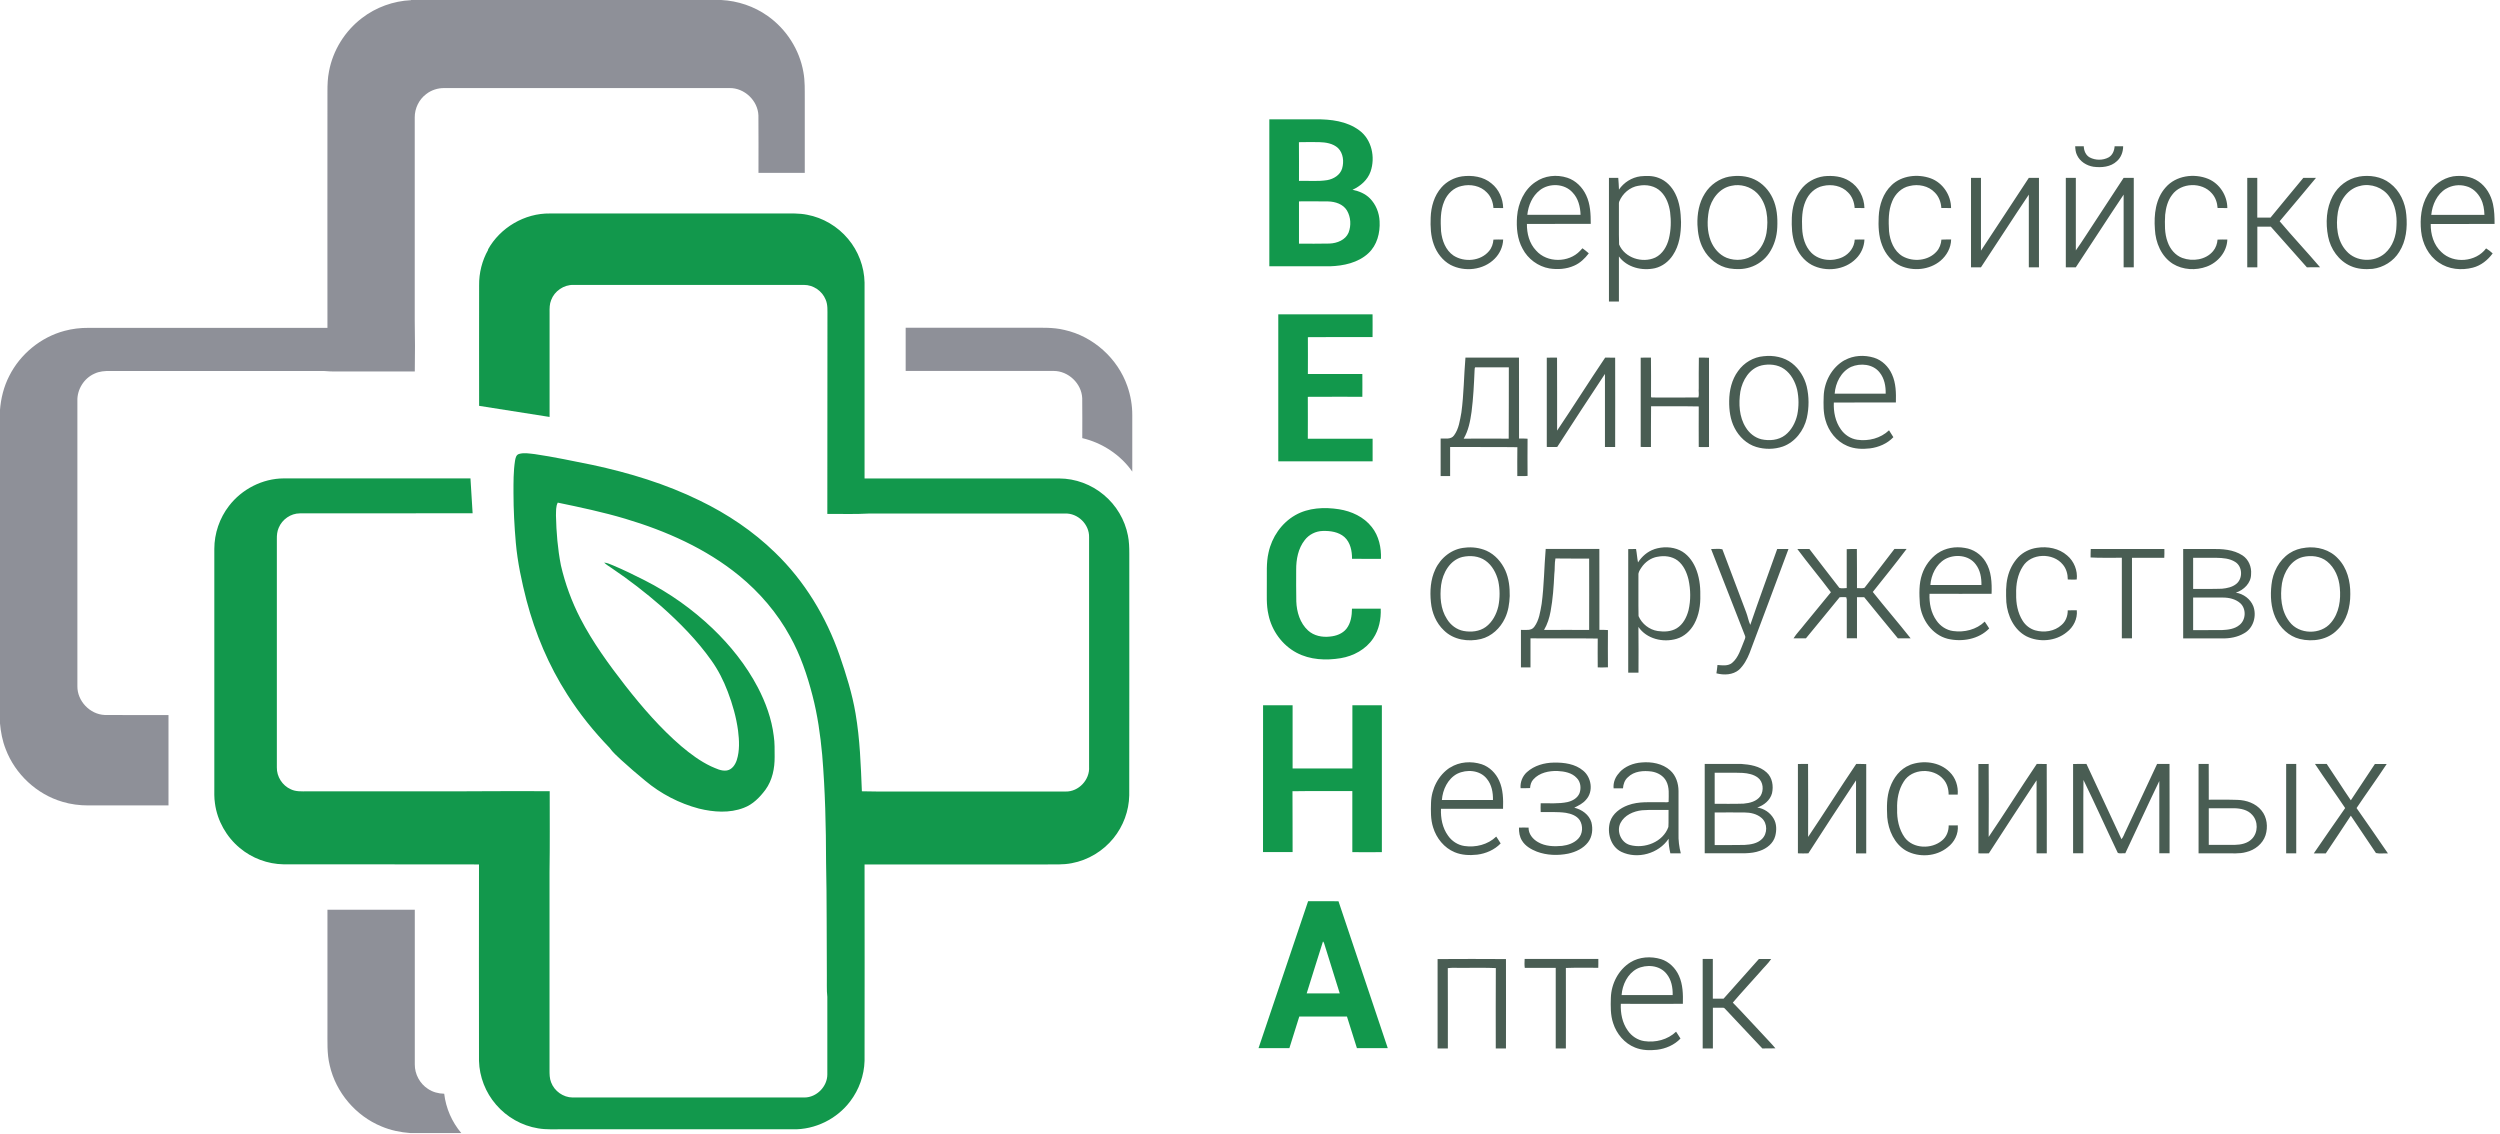 <?xml version="1.0" encoding="UTF-8"?> <svg xmlns="http://www.w3.org/2000/svg" width="419" height="190" viewBox="0 0 419 190" fill="none"> <g clip-path="url(#clip0_353_172)"> <path fill-rule="evenodd" clip-rule="evenodd" d="M68.89 0H120.87C123.65 0.14 126.4 1.06 128.67 2.68C131.79 4.88 134 8.33 134.65 12.09C134.93 13.59 134.87 15.12 134.88 16.63C134.88 20.74 134.88 24.85 134.88 28.97H127.12C127.12 25.76 127.14 22.56 127.11 19.36C127.03 16.87 124.76 14.71 122.26 14.76C106.32 14.76 90.39 14.76 74.45 14.76C73.37 14.75 72.29 15.1 71.44 15.76C70.23 16.66 69.5 18.16 69.51 19.67C69.51 31.02 69.51 42.36 69.51 53.71C69.56 56.56 69.57 59.41 69.52 62.26C65.16 62.25 60.8 62.26 56.44 62.26C55.73 62.28 55.02 62.24 54.32 62.18C42.37 62.18 30.41 62.18 18.46 62.18C17.57 62.16 16.65 62.23 15.84 62.62C14.08 63.39 12.9 65.28 12.97 67.2C12.97 83.13 12.97 99.07 12.97 115.01C12.94 117.49 15.07 119.73 17.55 119.83C21.11 119.87 24.68 119.83 28.24 119.85C28.24 124.9 28.24 129.94 28.24 134.99C23.77 135 19.29 134.99 14.82 134.99C13.35 134.99 11.87 134.81 10.46 134.38C6.16 133.12 2.55 129.76 0.96 125.57C0.4 124.16 0.12 122.66 -0.01 121.16V68.79C0.14 66.79 0.63 64.8 1.55 63.01C3.39 59.34 6.84 56.51 10.82 55.45C12.12 55.1 13.47 54.94 14.82 54.95C28.17 54.95 41.53 54.96 54.88 54.95C54.86 41.74 54.88 28.53 54.88 15.31C54.88 14.19 54.92 13.07 55.14 11.97C55.79 8.44 57.81 5.2 60.66 3.03C63.01 1.22 65.92 0.17 68.88 0.03L68.89 0ZM151.78 54.93H172.37C174.39 54.95 176.43 54.81 178.41 55.3C183.22 56.37 187.32 60.06 188.94 64.71C189.49 66.28 189.78 67.95 189.77 69.61C189.77 72.76 189.77 75.9 189.77 79.04C187.79 76.22 184.74 74.22 181.39 73.43C181.39 71.2 181.41 68.97 181.38 66.74C181.28 64.28 179.06 62.17 176.6 62.17C168.33 62.16 160.06 62.17 151.79 62.17C151.79 59.75 151.79 57.34 151.79 54.92L151.78 54.93ZM54.89 152.47C59.77 152.47 64.64 152.47 69.52 152.47C69.52 161.12 69.52 169.76 69.52 178.41C69.51 180.03 70.36 181.62 71.73 182.5C72.53 183.04 73.49 183.29 74.45 183.31C74.73 185.73 75.74 188.04 77.31 189.9H68.77C67.12 189.78 65.47 189.44 63.94 188.79C59.63 187.03 56.29 183.1 55.26 178.55C54.77 176.57 54.9 174.51 54.88 172.49C54.88 165.81 54.88 159.13 54.88 152.45L54.89 152.47Z" fill="#8E9098"></path> <path fill-rule="evenodd" clip-rule="evenodd" d="M212.76 20C215.33 20 217.91 20 220.48 20C223.01 19.97 225.73 20.29 227.82 21.85C229.91 23.38 230.53 26.37 229.71 28.74C229.22 30.16 228.02 31.19 226.68 31.81C227.75 32.02 228.82 32.46 229.6 33.25C230.6 34.26 231.16 35.67 231.22 37.08C231.33 39.02 230.8 41.1 229.33 42.45C227.61 44.05 225.17 44.56 222.89 44.63C219.51 44.64 216.12 44.63 212.74 44.63C212.74 36.42 212.73 28.21 212.74 20H212.76ZM217.7 23.83C217.73 25.99 217.7 28.16 217.71 30.32C219.29 30.27 220.88 30.44 222.44 30.19C223.52 30 224.61 29.34 224.94 28.24C225.27 27.1 225.14 25.69 224.26 24.82C223.41 24.03 222.19 23.85 221.08 23.82C219.95 23.82 218.82 23.79 217.7 23.83ZM217.71 33.74C217.71 36.11 217.71 38.48 217.71 40.84C219.42 40.83 221.13 40.87 222.83 40.82C224.09 40.77 225.5 40.23 226.02 38.99C226.48 37.8 226.4 36.38 225.75 35.28C225.1 34.2 223.79 33.79 222.6 33.76C220.97 33.72 219.34 33.76 217.71 33.75V33.74ZM81.78 41.83C83.82 38.14 87.94 35.72 92.16 35.78C105.17 35.78 118.18 35.78 131.19 35.78C132.55 35.78 133.92 35.72 135.27 35.99C137.94 36.49 140.4 37.95 142.14 40.04C143.85 42.07 144.85 44.7 144.9 47.36C144.91 58.3 144.9 69.25 144.9 80.19H177.5C180.23 80.19 182.94 81.2 185.02 82.96C187.08 84.68 188.53 87.11 189.04 89.75C189.24 90.74 189.27 91.75 189.27 92.76C189.27 106.28 189.28 119.8 189.26 133.31C189.21 135.9 188.26 138.46 186.63 140.47C184.89 142.63 182.37 144.16 179.63 144.67C178.18 144.96 176.7 144.86 175.23 144.88C165.12 144.88 155.01 144.87 144.9 144.88C144.9 155.85 144.93 166.83 144.9 177.8C144.83 180.23 143.98 182.62 142.51 184.56C140.28 187.54 136.59 189.36 132.87 189.27C120.01 189.27 107.15 189.27 94.28 189.27C92.91 189.25 91.53 189.35 90.18 189.11C87.46 188.67 84.93 187.23 83.14 185.14C81.38 183.11 80.35 180.48 80.28 177.8C80.26 166.83 80.27 155.86 80.28 144.88C69.36 144.85 58.45 144.88 47.53 144.86C44.87 144.82 42.24 143.84 40.2 142.13C37.95 140.27 36.42 137.56 36.03 134.67C35.88 133.72 35.92 132.75 35.92 131.78V91.99C35.92 89.41 36.8 86.83 38.38 84.79C40.53 81.98 43.99 80.2 47.54 80.18C57.97 80.18 68.41 80.18 78.85 80.18C78.97 82.13 79.08 84.08 79.21 86.02C69.56 86.05 59.91 86.02 50.26 86.04C48.73 86.04 47.29 87.05 46.71 88.46C46.45 89.05 46.39 89.69 46.4 90.33C46.4 103.09 46.4 115.85 46.4 128.61C46.36 130.15 47.32 131.66 48.73 132.28C49.58 132.7 50.55 132.63 51.48 132.63H72.35C78.94 132.65 85.54 132.55 92.13 132.61C92.13 137.13 92.17 141.65 92.1 146.18C92.1 157.23 92.1 168.27 92.1 179.32C92.1 180.02 92.1 180.75 92.37 181.41C92.92 182.87 94.4 183.93 95.96 183.94C108.92 183.94 121.88 183.94 134.85 183.94C136.88 183.92 138.66 182.1 138.66 180.08C138.67 175.74 138.66 171.41 138.66 167.08C138.52 165.87 138.61 164.65 138.58 163.44C138.53 157.14 138.59 150.83 138.45 144.53C138.44 138.52 138.3 132.51 137.8 126.52C137.49 123.17 137.02 119.82 136.17 116.56C135.29 113.15 134.15 109.78 132.43 106.69C130.29 102.76 127.33 99.3 123.87 96.47C118.31 91.93 111.63 88.98 104.79 86.94C101.07 85.83 97.28 85.03 93.48 84.24C93.13 84.9 93.21 85.69 93.18 86.42C93.24 89.21 93.47 92.01 94.01 94.76C94.72 97.83 95.81 100.81 97.25 103.61C99.34 107.66 102.04 111.36 104.83 114.95C107.67 118.57 110.7 122.07 114.19 125.07C115.72 126.36 117.34 127.57 119.15 128.43C120 128.79 120.88 129.28 121.83 129.13C122.69 128.98 123.22 128.18 123.48 127.4C123.99 125.81 123.9 124.1 123.7 122.46C123.4 120.22 122.78 118.03 121.97 115.92C121.27 114.07 120.37 112.29 119.22 110.68C116.84 107.32 113.93 104.37 110.86 101.64C108.2 99.32 105.4 97.16 102.48 95.19C102.06 94.91 101.62 94.64 101.25 94.29C101.78 94.32 102.26 94.57 102.75 94.76C104.56 95.52 106.32 96.39 108.08 97.28C112.23 99.39 116.05 102.11 119.42 105.32C122.43 108.2 125.06 111.5 127 115.19C128.33 117.74 129.33 120.48 129.68 123.34C129.86 124.49 129.82 125.66 129.83 126.83C129.85 128.76 129.45 130.77 128.29 132.36C127.34 133.63 126.18 134.83 124.66 135.39C122.27 136.32 119.6 136.12 117.15 135.52C113.85 134.65 110.75 133.04 108.14 130.85C106.75 129.71 105.39 128.54 104.07 127.33C103.4 126.7 102.69 126.08 102.16 125.33C99.52 122.59 97.11 119.61 95.07 116.39C91.97 111.55 89.71 106.19 88.25 100.64C87.43 97.46 86.74 94.23 86.45 90.96C86.21 88.19 86.06 85.42 86.06 82.64C86.06 80.83 86.04 79.01 86.32 77.21C86.4 76.78 86.49 76.24 86.97 76.09C87.83 75.83 88.75 76.02 89.63 76.11C92.85 76.58 96.04 77.27 99.24 77.91C105.45 79.24 111.58 81.1 117.29 83.9C121.91 86.14 126.23 89.03 129.91 92.62C134.84 97.37 138.47 103.38 140.71 109.83C141.81 113.02 142.83 116.25 143.39 119.58C144.13 123.89 144.27 128.26 144.45 132.62C148.01 132.71 151.58 132.64 155.15 132.66C162.97 132.66 170.78 132.66 178.6 132.66C180.78 132.71 182.68 130.68 182.53 128.51C182.53 115.69 182.53 102.87 182.53 90.05C182.6 87.88 180.62 85.95 178.45 86.07C167.51 86.07 156.57 86.07 145.62 86.07C143.3 86.21 140.98 86.11 138.66 86.14C138.68 75.09 138.68 64.03 138.68 52.98C138.67 52.06 138.76 51.09 138.38 50.22C137.8 48.76 136.3 47.74 134.72 47.75C121.85 47.75 108.99 47.75 96.12 47.75C94.49 47.71 92.93 48.78 92.37 50.3C92.1 50.96 92.1 51.68 92.11 52.38C92.11 58.21 92.11 64.05 92.11 69.88C88.17 69.27 84.24 68.63 80.3 68.02C80.28 61.29 80.3 54.57 80.3 47.84C80.27 45.76 80.79 43.67 81.82 41.86L81.78 41.83ZM214.27 52.68C219.53 52.68 224.78 52.68 230.04 52.68C230.06 53.95 230.04 55.22 230.04 56.49C226.43 56.5 222.81 56.47 219.2 56.51C219.22 58.57 219.2 60.62 219.2 62.68C222.24 62.68 225.29 62.68 228.33 62.68C228.35 63.95 228.33 65.23 228.33 66.5C225.28 66.51 222.23 66.48 219.19 66.51C219.21 68.85 219.19 71.19 219.19 73.53C222.81 73.53 226.43 73.53 230.05 73.53C230.05 74.79 230.05 76.06 230.05 77.32C224.78 77.32 219.51 77.32 214.24 77.32C214.24 69.11 214.24 60.9 214.24 52.69L214.27 52.68ZM217.09 86.34C219.3 85.08 221.96 84.97 224.42 85.35C226.51 85.68 228.58 86.63 229.91 88.33C231.1 89.82 231.52 91.79 231.45 93.66C229.83 93.66 228.22 93.68 226.6 93.65C226.61 92.35 226.33 90.92 225.33 90.01C224.34 89.14 222.95 88.95 221.68 88.99C220.52 89.02 219.39 89.58 218.68 90.51C217.57 91.91 217.23 93.75 217.24 95.5C217.24 97.27 217.22 99.03 217.26 100.79C217.32 102.56 217.88 104.44 219.23 105.67C220.21 106.57 221.61 106.84 222.89 106.69C223.93 106.6 225.01 106.21 225.67 105.37C226.41 104.42 226.58 103.17 226.59 102.01C228.2 102.01 229.8 102.01 231.41 102.01C231.48 103.74 231.13 105.54 230.15 106.99C228.93 108.83 226.85 109.95 224.71 110.31C222.24 110.72 219.56 110.6 217.31 109.4C214.9 108.12 213.15 105.71 212.6 103.05C212.2 101.36 212.34 99.62 212.32 97.91C212.35 96.14 212.2 94.34 212.61 92.6C213.16 90.02 214.79 87.65 217.09 86.34ZM211.7 118.2C213.35 118.2 215 118.2 216.64 118.2V128.79C219.98 128.79 223.32 128.79 226.66 128.79C226.66 125.26 226.65 121.73 226.66 118.2C228.31 118.2 229.95 118.2 231.6 118.2C231.6 126.41 231.6 134.62 231.6 142.82C229.95 142.84 228.3 142.82 226.65 142.82C226.65 139.41 226.66 136 226.65 132.58C223.31 132.61 219.96 132.55 216.62 132.61C216.65 136.01 216.62 139.41 216.64 142.81C214.99 142.82 213.33 142.81 211.68 142.81C211.68 134.6 211.67 126.39 211.69 118.17L211.7 118.2ZM219.25 151.04C220.94 151.05 222.64 151.02 224.33 151.05C227.07 159.26 229.84 167.46 232.59 175.67C230.86 175.67 229.14 175.67 227.42 175.67C226.87 173.9 226.3 172.14 225.75 170.37C223.09 170.36 220.43 170.37 217.76 170.37C217.21 172.14 216.66 173.9 216.1 175.67C214.38 175.67 212.65 175.67 210.93 175.67C213.71 167.46 216.47 159.25 219.24 151.04H219.25ZM221.73 157.79C220.83 160.69 219.89 163.58 219 166.49C220.84 166.49 222.69 166.49 224.54 166.49C223.68 163.7 222.79 160.91 221.93 158.12C221.89 157.99 221.83 157.88 221.74 157.79H221.73Z" fill="#12984C"></path> <path fill-rule="evenodd" clip-rule="evenodd" d="M347.8 24.51C348.28 24.51 348.76 24.51 349.24 24.51C349.26 25.24 349.56 26.01 350.23 26.38C351.19 26.89 352.43 26.9 353.4 26.38C354.06 26.01 354.37 25.24 354.41 24.51C354.88 24.51 355.36 24.51 355.84 24.51C355.84 25.44 355.5 26.39 354.79 27.01C353.76 27.99 352.23 28.12 350.88 27.95C349.71 27.77 348.59 27.07 348.1 25.98C347.87 25.52 347.83 25.01 347.8 24.52V24.51ZM245.02 29.56C246.73 29.33 248.62 29.59 249.97 30.74C251.22 31.73 251.9 33.3 251.93 34.87C251.38 34.87 250.84 34.87 250.3 34.86C250.24 33.9 249.89 32.93 249.19 32.25C248.13 31.13 246.43 30.81 244.97 31.17C243.64 31.44 242.57 32.48 242.06 33.72C241.38 35.3 241.43 37.07 241.52 38.75C241.68 40.3 242.28 41.94 243.62 42.84C245.43 44 248.15 43.78 249.56 42.08C250.02 41.55 250.25 40.85 250.3 40.16C250.84 40.13 251.39 40.14 251.93 40.15C251.89 41.35 251.36 42.51 250.52 43.35C248.64 45.28 245.45 45.62 243.1 44.39C241.78 43.67 240.81 42.39 240.31 40.99C239.78 39.55 239.72 37.99 239.78 36.47C239.84 34.65 240.37 32.78 241.6 31.4C242.48 30.4 243.72 29.76 245.02 29.56ZM257.34 30.51C258.87 29.42 260.91 29.21 262.68 29.79C264.09 30.25 265.22 31.38 265.84 32.72C266.55 34.21 266.61 35.9 266.61 37.52C263.04 37.54 259.48 37.52 255.91 37.53C255.89 39.14 256.32 40.82 257.46 42C259.3 44.09 262.92 44.05 264.81 42.05C264.95 41.91 265.08 41.76 265.22 41.61C265.58 41.89 265.95 42.14 266.28 42.46C265.63 43.32 264.82 44.1 263.82 44.53C262.53 45.11 261.06 45.2 259.68 44.99C257.78 44.66 256.08 43.4 255.19 41.69C254.28 40.05 254.12 38.12 254.26 36.28C254.44 34.05 255.44 31.77 257.35 30.5L257.34 30.51ZM258.08 31.88C256.81 32.85 256.14 34.45 255.98 36C258.95 36 261.92 36 264.9 36C264.86 34.66 264.52 33.25 263.56 32.26C262.2 30.73 259.66 30.65 258.08 31.87V31.88ZM271.33 31.79C272.15 30.58 273.48 29.74 274.93 29.55C275.94 29.45 277 29.43 277.96 29.81C279.22 30.26 280.2 31.29 280.78 32.47C281.52 33.93 281.7 35.6 281.74 37.22C281.74 39.14 281.46 41.15 280.37 42.77C279.68 43.83 278.62 44.65 277.38 44.95C275.22 45.43 272.68 44.84 271.33 42.98C271.32 45.5 271.33 48.02 271.33 50.54H269.66V29.81C270.18 29.81 270.7 29.81 271.22 29.81C271.29 30.47 271.3 31.14 271.34 31.8L271.33 31.79ZM274.6 31.13C273.15 31.36 271.92 32.45 271.38 33.79C271.3 34.02 271.34 34.26 271.33 34.49C271.36 36.65 271.29 38.81 271.36 40.97C272.3 43.23 275.26 44.16 277.42 43.17C278.65 42.57 279.38 41.3 279.7 40.02C280.06 38.56 280.1 37.03 279.91 35.54C279.73 34.3 279.29 33.03 278.38 32.13C277.42 31.14 275.91 30.86 274.59 31.14L274.6 31.13ZM289.86 29.6C291.25 29.37 292.74 29.46 294.04 30.07C295.4 30.7 296.47 31.87 297.1 33.22C297.82 34.74 297.95 36.46 297.87 38.12C297.81 39.64 297.36 41.16 296.5 42.43C295.74 43.56 294.58 44.41 293.28 44.81C292.18 45.16 290.99 45.17 289.87 44.99C287.98 44.68 286.35 43.37 285.46 41.69C284.79 40.46 284.55 39.06 284.49 37.67C284.43 35.86 284.75 33.97 285.74 32.42C286.64 30.96 288.17 29.9 289.86 29.59V29.6ZM290.18 31.14C288.16 31.52 286.78 33.41 286.4 35.33C286.1 36.99 286.1 38.75 286.71 40.34C287.2 41.58 288.13 42.7 289.39 43.21C290.9 43.8 292.73 43.64 294.03 42.63C295.15 41.77 295.81 40.43 296.06 39.06C296.43 36.76 296.19 34.11 294.49 32.37C293.38 31.26 291.7 30.79 290.18 31.14ZM305.7 29.54C307.16 29.39 308.73 29.54 309.99 30.36C311.53 31.31 312.44 33.07 312.48 34.87C311.93 34.87 311.39 34.88 310.84 34.86C310.78 33.9 310.43 32.93 309.73 32.25C308.67 31.13 306.98 30.82 305.52 31.17C304.19 31.44 303.12 32.48 302.61 33.72C301.99 35.15 301.98 36.74 302.04 38.27C302.1 39.74 302.52 41.28 303.57 42.35C304.92 43.71 307.16 43.89 308.85 43.08C309.96 42.54 310.8 41.42 310.85 40.16C311.39 40.13 311.94 40.14 312.48 40.15C312.44 41.35 311.92 42.51 311.07 43.35C309.19 45.28 306 45.63 303.65 44.4C302.32 43.68 301.35 42.39 300.84 40.98C300.31 39.54 300.26 37.99 300.31 36.47C300.37 34.83 300.8 33.17 301.78 31.84C302.7 30.57 304.15 29.75 305.7 29.54ZM317.03 31.03C318.74 29.4 321.42 29.11 323.59 29.89C325.62 30.64 327 32.72 327 34.87C326.45 34.87 325.91 34.87 325.37 34.86C325.31 33.9 324.96 32.94 324.27 32.26C323.21 31.13 321.51 30.81 320.05 31.17C318.71 31.44 317.64 32.49 317.14 33.72C316.46 35.3 316.51 37.06 316.6 38.74C316.76 40.35 317.41 42.07 318.86 42.94C320.64 43.95 323.17 43.73 324.56 42.17C325.06 41.63 325.33 40.89 325.38 40.16C325.92 40.13 326.46 40.14 327.01 40.14C326.99 41.52 326.27 42.83 325.22 43.71C323.39 45.24 320.66 45.5 318.5 44.54C317.06 43.88 315.99 42.57 315.44 41.1C314.85 39.58 314.79 37.91 314.87 36.3C314.96 34.37 315.6 32.37 317.05 31.02L317.03 31.03ZM362.97 31.4C364.7 29.42 367.73 29.01 370.1 29.98C372.03 30.79 373.3 32.8 373.3 34.87C372.75 34.87 372.21 34.87 371.67 34.86C371.61 33.97 371.32 33.08 370.71 32.41C369.05 30.47 365.56 30.58 364.05 32.65C363.31 33.6 363 34.82 362.88 36C362.81 37.53 362.75 39.12 363.3 40.57C363.71 41.74 364.57 42.79 365.75 43.23C367.49 43.87 369.7 43.56 370.92 42.08C371.37 41.55 371.61 40.85 371.66 40.16C372.2 40.13 372.75 40.14 373.3 40.15C373.24 42.2 371.73 43.99 369.85 44.68C368.03 45.36 365.86 45.25 364.18 44.22C362.23 42.99 361.26 40.65 361.16 38.41C360.98 35.98 361.27 33.29 362.97 31.4ZM395.34 29.6C397.13 29.29 399.1 29.57 400.56 30.71C402.22 31.95 403.14 33.99 403.3 36.02C403.5 38.14 403.28 40.39 402.11 42.22C401.16 43.78 399.46 44.83 397.66 45.06C396.41 45.17 395.12 45.11 393.96 44.58C391.97 43.71 390.6 41.74 390.19 39.64C389.75 37.37 389.87 34.89 390.98 32.83C391.86 31.18 393.49 29.94 395.34 29.61V29.6ZM395.65 31.14C393.56 31.54 392.16 33.54 391.83 35.54C391.47 37.78 391.66 40.35 393.27 42.08C394.86 43.9 397.93 44.04 399.72 42.45C401.03 41.3 401.62 39.52 401.65 37.81C401.76 36.12 401.46 34.33 400.44 32.94C399.4 31.44 397.41 30.72 395.65 31.13V31.14ZM406.87 32.62C407.77 31.06 409.34 29.88 411.12 29.56C412.58 29.35 414.15 29.54 415.39 30.4C416.67 31.27 417.49 32.69 417.82 34.19C418.06 35.29 418.09 36.41 418.09 37.53C414.52 37.55 410.96 37.53 407.39 37.54C407.36 39.26 407.88 41.06 409.18 42.25C411.22 44.25 414.97 43.92 416.67 41.63C417.07 41.87 417.43 42.15 417.77 42.47C416.95 43.59 415.81 44.51 414.44 44.86C412.54 45.35 410.39 45.15 408.75 44.01C407 42.85 405.99 40.81 405.78 38.76C405.56 36.67 405.78 34.45 406.88 32.62H406.87ZM409.95 31.63C408.44 32.54 407.65 34.3 407.48 36.01C410.45 36.01 413.42 36.01 416.39 36.01C416.36 35.09 416.22 34.16 415.8 33.34C415.29 32.33 414.41 31.47 413.29 31.2C412.18 30.88 410.94 31.05 409.95 31.64V31.63ZM330.34 29.81H332.01C332.01 33.88 332.01 37.94 332.01 42.01C334.71 37.96 337.34 33.87 340.03 29.81C340.59 29.81 341.16 29.81 341.73 29.81C341.73 34.81 341.73 39.8 341.73 44.8C341.16 44.8 340.59 44.8 340.03 44.8C340.03 40.74 340.04 36.68 340.03 32.62C337.32 36.65 334.7 40.75 332.01 44.8C331.45 44.8 330.9 44.8 330.34 44.8C330.34 39.8 330.34 34.81 330.34 29.81ZM346.23 29.81H347.91C347.91 33.86 347.9 37.92 347.91 41.97C349.08 40.33 350.13 38.61 351.25 36.94C352.81 34.57 354.36 32.18 355.92 29.81C356.48 29.81 357.05 29.81 357.62 29.81C357.62 34.81 357.62 39.8 357.62 44.8C357.05 44.8 356.49 44.8 355.92 44.8C355.92 40.74 355.92 36.68 355.92 32.62C353.21 36.66 350.59 40.76 347.9 44.81C347.34 44.81 346.79 44.81 346.23 44.81C346.23 39.81 346.23 34.82 346.23 29.82V29.81ZM376.63 29.81H378.32C378.32 32.03 378.32 34.25 378.32 36.47C379.06 36.47 379.8 36.47 380.54 36.47C382.38 34.25 384.19 32.02 386.04 29.81C386.75 29.81 387.45 29.81 388.16 29.81C386.15 32.25 384.1 34.66 382.07 37.08C384.27 39.69 386.62 42.19 388.84 44.79C388.1 44.81 387.37 44.79 386.63 44.8C384.61 42.54 382.6 40.26 380.59 37.99C379.83 37.99 379.08 37.99 378.33 37.99C378.33 40.26 378.33 42.53 378.33 44.8C377.76 44.8 377.2 44.8 376.64 44.8C376.64 39.8 376.64 34.81 376.64 29.81H376.63ZM295.6 59.7C297.24 59.51 299.01 59.85 300.33 60.87C301.57 61.83 302.42 63.24 302.8 64.75C303.21 66.48 303.21 68.32 302.82 70.06C302.33 72.15 300.87 74.1 298.8 74.84C297.37 75.33 295.79 75.34 294.35 74.91C292.75 74.43 291.46 73.19 290.71 71.72C289.99 70.33 289.79 68.74 289.81 67.19C289.83 65.43 290.24 63.62 291.3 62.19C292.29 60.79 293.88 59.84 295.59 59.7H295.6ZM295.19 61.26C293.2 61.75 292.02 63.74 291.68 65.64C291.38 67.66 291.47 69.88 292.6 71.65C293.18 72.6 294.11 73.35 295.2 73.62C296.54 73.92 298.07 73.79 299.19 72.93C300.26 72.1 300.92 70.83 301.22 69.53C301.5 68.14 301.5 66.69 301.2 65.3C300.87 63.97 300.19 62.67 299.05 61.86C297.94 61.07 296.48 60.96 295.2 61.25L295.19 61.26ZM309.17 60.37C310.65 59.54 312.48 59.46 314.08 59.95C315.44 60.37 316.53 61.45 317.1 62.75C317.77 64.22 317.79 65.87 317.75 67.45C314.28 67.47 310.82 67.45 307.35 67.46C307.28 69.02 307.6 70.66 308.52 71.95C309.15 72.87 310.16 73.54 311.27 73.7C313.16 73.98 315.2 73.46 316.6 72.12C316.85 72.5 317.08 72.89 317.33 73.27C316.31 74.35 314.86 74.97 313.4 75.15C312.13 75.3 310.8 75.25 309.61 74.74C307.78 73.98 306.45 72.27 305.94 70.38C305.57 69.1 305.61 67.75 305.65 66.43C305.72 64 307 61.58 309.14 60.37H309.17ZM310.24 61.49C308.55 62.29 307.62 64.18 307.49 65.98C310.34 65.98 313.19 65.98 316.04 65.98C316.07 64.73 315.83 63.41 315.02 62.42C313.92 61.01 311.81 60.81 310.24 61.49ZM245.6 59.93H254.58C254.6 64.45 254.58 68.97 254.59 73.5C255.07 73.5 255.54 73.48 256.02 73.53C256.01 75.61 256 77.68 256.02 79.76C255.45 79.82 254.87 79.78 254.3 79.79C254.3 78.18 254.28 76.57 254.31 74.95C250.55 74.89 246.79 74.95 243.04 74.92C243.04 76.54 243.04 78.16 243.04 79.79C242.51 79.79 241.98 79.79 241.45 79.79C241.45 77.69 241.45 75.6 241.45 73.5C242.2 73.45 243.17 73.71 243.69 72.98C244.51 71.88 244.68 70.45 244.93 69.13C245.34 66.08 245.35 62.99 245.61 59.92L245.6 59.93ZM247.14 62.05C247.04 64.38 246.93 66.72 246.63 69.04C246.41 70.58 246.12 72.16 245.31 73.52C247.83 73.5 250.34 73.5 252.86 73.52C252.9 69.53 252.86 65.54 252.88 61.56C251.06 61.56 249.23 61.56 247.41 61.56C247.1 61.49 247.17 61.88 247.14 62.06V62.05ZM259.26 59.95C259.83 59.92 260.39 59.94 260.96 59.94C260.99 64.02 260.96 68.09 260.97 72.17C263.7 68.12 266.3 63.98 269.03 59.93C269.58 59.95 270.14 59.93 270.7 59.95C270.72 64.94 270.7 69.93 270.7 74.92C270.13 74.92 269.56 74.92 268.99 74.92C268.99 70.84 268.99 66.75 268.99 62.67C266.29 66.73 263.64 70.82 260.99 74.91C260.41 74.93 259.82 74.92 259.24 74.91C259.24 69.92 259.24 64.93 259.24 59.94L259.26 59.95ZM275 59.95C275.57 59.92 276.13 59.93 276.7 59.93C276.73 62 276.71 64.07 276.71 66.14C276.74 66.29 276.61 66.65 276.89 66.62C279.48 66.62 282.07 66.65 284.65 66.61C284.8 66.13 284.65 65.58 284.71 65.08C284.72 63.37 284.69 61.65 284.73 59.94C285.3 59.94 285.87 59.92 286.43 59.96C286.43 64.95 286.43 69.94 286.43 74.92C285.86 74.94 285.28 74.93 284.71 74.92C284.71 72.65 284.69 70.39 284.71 68.12C282.05 68.06 279.38 68.12 276.72 68.09C276.68 70.37 276.72 72.64 276.7 74.92C276.12 74.92 275.55 74.92 274.98 74.91C274.98 69.92 274.98 64.93 274.98 59.95H275ZM245.53 91.79C246.74 91.64 248.01 91.81 249.13 92.3C250.56 92.94 251.66 94.2 252.3 95.62C252.89 96.96 253.05 98.44 253.03 99.89C252.98 101.16 252.79 102.46 252.23 103.62C251.46 105.27 250 106.66 248.2 107.1C246.07 107.62 243.59 107.24 242 105.65C240.7 104.43 239.98 102.69 239.82 100.93C239.63 99.08 239.75 97.13 240.56 95.42C241.46 93.47 243.37 91.95 245.55 91.79H245.53ZM245.09 93.35C242.99 93.88 241.8 96.04 241.53 98.05C241.3 99.98 241.42 102.07 242.51 103.75C243.12 104.76 244.13 105.53 245.3 105.75C246.56 105.98 247.95 105.85 249.01 105.08C250.13 104.26 250.81 102.95 251.12 101.62C251.4 100.23 251.4 98.78 251.11 97.39C250.78 96.06 250.1 94.76 248.96 93.96C247.85 93.17 246.39 93.06 245.09 93.35ZM386.4 91.79C388.36 91.54 390.49 92.12 391.85 93.61C393.38 95.18 393.94 97.44 393.91 99.58C393.92 101.74 393.33 104.03 391.73 105.57C390.14 107.23 387.61 107.63 385.44 107.09C383.6 106.64 382.12 105.21 381.36 103.51C380.59 101.79 380.49 99.85 380.7 98C380.91 95.93 381.96 93.89 383.71 92.73C384.51 92.2 385.44 91.89 386.4 91.8V91.79ZM385.97 93.35C383.98 93.84 382.8 95.85 382.46 97.75C382.13 99.94 382.29 102.39 383.71 104.2C385.31 106.37 388.98 106.44 390.68 104.35C392.04 102.75 392.35 100.52 392.15 98.49C392.02 96.84 391.33 95.15 390.01 94.09C388.89 93.19 387.33 93.03 385.96 93.35H385.97ZM277.26 92.04C278.64 91.59 280.22 91.6 281.55 92.23C282.75 92.8 283.62 93.91 284.15 95.11C284.78 96.55 285 98.15 284.97 99.72C285.02 101.38 284.76 103.1 283.95 104.57C283.31 105.73 282.27 106.7 280.98 107.07C278.73 107.73 275.97 107.09 274.6 105.07C274.64 107.63 274.61 110.19 274.61 112.74C274.04 112.74 273.46 112.74 272.89 112.74C272.89 105.84 272.89 98.93 272.89 92.03C273.32 92.01 273.76 92.01 274.2 92.01C274.34 92.75 274.38 93.51 274.53 94.26C275.18 93.26 276.12 92.43 277.26 92.05V92.04ZM277.79 93.31C276.68 93.5 275.7 94.21 275.09 95.14C274.85 95.51 274.56 95.91 274.6 96.38C274.62 98.67 274.57 100.97 274.62 103.26C275.18 104.56 276.43 105.55 277.84 105.76C278.91 105.92 280.08 105.87 281.02 105.3C282.08 104.65 282.68 103.47 282.99 102.3C283.39 100.6 283.36 98.82 282.99 97.12C282.7 95.93 282.17 94.72 281.18 93.95C280.22 93.22 278.93 93.08 277.78 93.32L277.79 93.31ZM324.75 92.73C326.06 91.82 327.74 91.55 329.29 91.83C330.72 92.03 332.02 92.9 332.77 94.13C333.78 95.73 333.85 97.69 333.79 99.52C330.32 99.54 326.86 99.52 323.39 99.52C323.32 101.08 323.63 102.72 324.56 104.01C325.19 104.93 326.21 105.61 327.33 105.76C329.21 106.03 331.26 105.53 332.64 104.18C332.91 104.54 333.13 104.95 333.39 105.33C331.63 107.16 328.82 107.63 326.42 107.06C323.81 106.39 322.04 103.84 321.77 101.24C321.66 99.57 321.59 97.84 322.14 96.24C322.61 94.83 323.54 93.58 324.75 92.72V92.73ZM326 93.71C324.48 94.59 323.66 96.35 323.53 98.05C326.38 98.05 329.24 98.05 332.09 98.05C332.11 96.83 331.89 95.55 331.12 94.57C329.97 93.01 327.61 92.83 326 93.71ZM338.25 93.39C339.08 92.53 340.22 91.97 341.4 91.81C343.16 91.53 345.1 91.9 346.46 93.1C347.61 94.06 348.24 95.63 348.06 97.12C347.56 97.17 347.06 97.13 346.56 97.12C346.56 96.23 346.32 95.31 345.73 94.62C344.09 92.6 340.42 92.68 339.03 94.93C338.14 96.29 337.86 97.95 337.91 99.55C337.87 101.11 338.16 102.73 339.01 104.06C339.48 104.81 340.22 105.38 341.07 105.64C342.58 106.07 344.34 105.83 345.52 104.74C346.23 104.14 346.57 103.2 346.55 102.29C347.06 102.28 347.56 102.29 348.07 102.28C348.22 103.7 347.51 105.11 346.38 105.96C344.52 107.49 341.75 107.7 339.62 106.64C337.54 105.55 336.45 103.19 336.26 100.93C336.2 99.54 336.15 98.12 336.48 96.75C336.77 95.5 337.37 94.33 338.25 93.39ZM259.07 92H268.05C268.07 96.52 268.05 101.04 268.06 105.57C268.53 105.57 269.01 105.55 269.49 105.6C269.47 107.68 269.48 109.76 269.49 111.84C268.92 111.88 268.35 111.86 267.78 111.86C267.77 110.25 267.76 108.63 267.78 107.02C264.02 106.96 260.26 107.02 256.51 106.99C256.51 108.61 256.51 110.23 256.51 111.86C255.98 111.86 255.44 111.86 254.91 111.86C254.91 109.76 254.9 107.67 254.91 105.57C255.66 105.53 256.63 105.78 257.14 105.06C257.97 103.96 258.14 102.53 258.38 101.21C258.79 98.15 258.8 95.06 259.06 91.99L259.07 92ZM260.5 96.25C260.4 98.33 260.26 100.41 259.88 102.46C259.68 103.55 259.35 104.62 258.78 105.58C261.3 105.56 263.82 105.57 266.34 105.58C266.36 101.59 266.34 97.61 266.34 93.62C264.46 93.6 262.57 93.64 260.69 93.6C260.52 94.47 260.62 95.37 260.5 96.25ZM286.78 92.02C287.41 92.03 288.07 91.92 288.67 92.06C290.01 95.58 291.32 99.11 292.66 102.63C292.93 103.32 293.03 104.06 293.35 104.73C294.8 100.47 296.36 96.25 297.86 92.01C298.49 92.01 299.12 92 299.75 92.01C297.6 97.84 295.4 103.65 293.22 109.47C292.81 110.49 292.27 111.49 291.46 112.25C290.43 113.13 288.93 113.18 287.67 112.85C287.73 112.38 287.82 111.92 287.85 111.45C288.67 111.52 289.6 111.66 290.29 111.11C291.38 110.2 291.75 108.76 292.28 107.5C292.37 107.2 292.61 106.89 292.47 106.57C290.57 101.72 288.67 96.88 286.78 92.02ZM301.23 92.01C301.9 92 302.57 92.01 303.25 92.01C304.94 94.17 306.58 96.38 308.28 98.53C308.65 98.67 309.11 98.56 309.51 98.56C309.51 96.38 309.51 94.21 309.51 92.04C310.07 91.99 310.64 92.02 311.21 92.01C311.25 94.2 311.21 96.39 311.23 98.57C311.64 98.54 312.11 98.67 312.49 98.52C314.19 96.37 315.82 94.17 317.51 92C318.19 92 318.87 92 319.55 92C317.71 94.44 315.79 96.82 313.88 99.21C315.96 101.83 318.15 104.36 320.22 106.98C319.51 107 318.79 106.98 318.09 106.99C316.19 104.7 314.32 102.39 312.44 100.09C312.03 100.09 311.63 100.09 311.23 100.09C311.22 102.39 311.23 104.68 311.23 106.98C310.66 106.98 310.09 106.98 309.52 106.97C309.52 104.8 309.52 102.63 309.52 100.46C309.5 100.37 309.45 100.18 309.43 100.09C309.06 100.06 308.7 100.09 308.33 100.09C306.44 102.39 304.57 104.7 302.67 106.99C301.98 106.99 301.28 106.99 300.59 106.99C301.1 106.17 301.8 105.49 302.38 104.72C303.87 102.9 305.37 101.08 306.86 99.26C305.03 96.81 303.05 94.46 301.23 92.01ZM350.41 92.01C354.52 92.01 358.64 92.01 362.75 92.01C362.75 92.5 362.77 93 362.73 93.49C360.93 93.49 359.12 93.47 357.32 93.49C357.32 97.99 357.32 102.49 357.32 106.99C356.75 106.99 356.18 106.99 355.62 106.99C355.62 102.49 355.62 97.98 355.62 93.48C353.87 93.45 352.12 93.54 350.38 93.43C350.39 92.95 350.38 92.48 350.41 92V92.01ZM365.9 92.01H370.61C372.39 91.98 374.31 92.08 375.85 93.09C376.88 93.77 377.39 95.03 377.28 96.24C377.28 97.72 376.06 98.89 374.73 99.33C376 99.52 377.17 100.39 377.65 101.59C378.26 103.21 377.68 105.29 376.11 106.14C375 106.8 373.68 107.02 372.41 107C370.24 107.01 368.07 107 365.9 107C365.9 102 365.9 97 365.9 92.01ZM367.57 93.49C367.57 95.23 367.57 96.96 367.57 98.7C369.18 98.69 370.8 98.73 372.41 98.67C373.24 98.59 374.12 98.41 374.78 97.88C375.93 96.99 375.87 94.95 374.62 94.18C373.69 93.59 372.56 93.51 371.49 93.49C370.18 93.49 368.87 93.49 367.56 93.49H367.57ZM367.57 100.15C367.57 101.97 367.57 103.79 367.57 105.61C369.18 105.6 370.8 105.61 372.41 105.6C373.42 105.55 374.51 105.43 375.32 104.76C376.44 103.9 376.51 102.01 375.45 101.08C374.66 100.39 373.58 100.15 372.56 100.15C370.9 100.13 369.23 100.15 367.57 100.15ZM243.04 128.65C244.6 127.65 246.61 127.53 248.34 128.09C249.65 128.53 250.7 129.59 251.26 130.84C251.93 132.31 251.96 133.96 251.91 135.55C248.44 135.57 244.98 135.55 241.51 135.55C241.44 137.11 241.75 138.75 242.68 140.04C243.31 140.96 244.32 141.63 245.44 141.79C247.32 142.07 249.38 141.56 250.77 140.21C251.04 140.58 251.26 140.98 251.51 141.36C250.48 142.43 249.04 143.06 247.58 143.24C246.31 143.38 244.99 143.33 243.8 142.83C242.04 142.1 240.74 140.48 240.19 138.67C239.76 137.33 239.8 135.91 239.84 134.53C239.91 132.21 241.07 129.9 243.04 128.63V128.65ZM244.23 129.68C242.64 130.53 241.79 132.34 241.66 134.08C244.51 134.08 247.36 134.08 250.22 134.08C250.25 132.83 250.01 131.51 249.19 130.52C248.04 129.06 245.82 128.9 244.24 129.68H244.23ZM255.91 129.41C257.14 128.3 258.82 127.83 260.44 127.81C262.15 127.78 264 128.02 265.35 129.17C266.74 130.31 267.08 132.65 265.84 134.01C265.32 134.65 264.57 135.01 263.85 135.37C265.11 135.67 266.34 136.53 266.72 137.82C267 138.94 266.88 140.22 266.16 141.16C265.36 142.21 264.09 142.79 262.83 143.07C261.09 143.42 259.23 143.36 257.56 142.73C256.61 142.35 255.65 141.81 255.1 140.91C254.68 140.26 254.56 139.47 254.58 138.71C255.11 138.69 255.65 138.69 256.19 138.71C256.16 139.76 256.9 140.65 257.77 141.14C258.98 141.85 260.45 141.9 261.81 141.77C262.79 141.65 263.8 141.31 264.5 140.58C265.29 139.76 265.35 138.4 264.76 137.46C264.24 136.69 263.31 136.38 262.44 136.23C261.04 136.03 259.63 136.13 258.22 136.1C258.2 135.61 258.2 135.12 258.22 134.63C259.71 134.6 261.23 134.74 262.7 134.43C263.54 134.24 264.39 133.77 264.73 132.93C265.03 132.09 264.92 131.05 264.27 130.4C263.47 129.51 262.2 129.28 261.06 129.22C259.61 129.17 258.01 129.5 257 130.62C256.62 131.01 256.48 131.55 256.44 132.08C255.91 132.11 255.38 132.1 254.85 132.1C254.76 131.09 255.17 130.07 255.92 129.4L255.91 129.41ZM271.41 129.46C272.36 128.43 273.74 127.89 275.12 127.79C276.8 127.64 278.64 127.96 279.93 129.12C280.9 129.98 281.31 131.31 281.32 132.57C281.32 134.94 281.32 137.31 281.32 139.68C281.28 140.8 281.42 141.93 281.7 143.02C281.11 143.02 280.53 143.02 279.95 143.02C279.78 142.22 279.63 141.4 279.66 140.57C278 143.07 274.45 144.06 271.74 142.77C269.92 141.88 269.3 139.54 269.85 137.71C270.29 136.35 271.54 135.44 272.83 134.96C274.68 134.26 276.69 134.49 278.62 134.45C278.95 134.41 279.35 134.54 279.66 134.4C279.66 133.23 279.83 131.97 279.25 130.9C278.78 130 277.81 129.47 276.83 129.31C275.45 129.12 273.87 129.23 272.83 130.27C272.29 130.74 272.06 131.44 272.01 132.13H270.44C270.34 131.15 270.74 130.16 271.43 129.48L271.41 129.46ZM275.21 135.8C273.78 135.95 272.25 136.62 271.58 137.96C270.9 139.34 271.68 141.2 273.17 141.62C275.63 142.31 278.73 141.12 279.62 138.6C279.68 137.65 279.62 136.7 279.65 135.75C278.17 135.77 276.68 135.69 275.21 135.8ZM320.1 128.2C322.29 127.37 325.04 127.67 326.74 129.37C327.76 130.34 328.23 131.79 328.11 133.18C327.6 133.18 327.1 133.18 326.59 133.17C326.59 132.24 326.33 131.28 325.7 130.59C324.03 128.65 320.44 128.76 319.07 130.99C318.19 132.35 317.9 134.01 317.96 135.61C317.91 137.27 318.25 139 319.23 140.37C320.65 142.28 323.73 142.35 325.48 140.87C326.24 140.27 326.61 139.29 326.6 138.34C327.11 138.33 327.61 138.34 328.12 138.33C328.27 139.76 327.55 141.17 326.42 142.01C324.5 143.58 321.62 143.76 319.46 142.58C317.5 141.44 316.49 139.16 316.3 136.97C316.22 135.3 316.18 133.58 316.76 131.99C317.33 130.36 318.47 128.85 320.11 128.21L320.1 128.2ZM285.71 128.03C287.73 128.03 289.76 128.03 291.78 128.03C293.29 128.13 294.93 128.39 296.09 129.46C297.05 130.32 297.26 131.74 296.99 132.95C296.68 134.13 295.64 134.96 294.52 135.34C295.65 135.5 296.69 136.2 297.26 137.19C297.78 138.06 297.78 139.16 297.53 140.12C297.21 141.34 296.13 142.2 294.98 142.59C293.42 143.17 291.74 142.97 290.11 143.01C288.64 143.01 287.18 143.01 285.71 143.01C285.71 138.01 285.71 133.02 285.71 128.02V128.03ZM287.38 129.51C287.38 131.25 287.38 132.98 287.38 134.72C288.99 134.71 290.61 134.75 292.22 134.69C293.26 134.6 294.41 134.32 295.05 133.42C295.65 132.48 295.54 131.05 294.63 130.34C293.9 129.78 292.96 129.6 292.07 129.54C290.51 129.48 288.95 129.52 287.39 129.51H287.38ZM287.38 136.17C287.38 137.99 287.38 139.81 287.38 141.63C289.05 141.62 290.71 141.65 292.38 141.61C293.41 141.55 294.53 141.38 295.29 140.63C296.26 139.72 296.26 137.98 295.25 137.1C294.46 136.4 293.37 136.17 292.35 136.17C290.69 136.15 289.03 136.17 287.38 136.17ZM301.33 128.05C301.9 128.02 302.46 128.04 303.03 128.04C303.06 132.12 303.04 136.19 303.04 140.27C305.77 136.22 308.37 132.08 311.11 128.03C311.66 128.05 312.22 128.03 312.78 128.06C312.79 133.05 312.78 138.04 312.78 143.03C312.21 143.03 311.64 143.03 311.07 143.03C311.07 138.95 311.07 134.87 311.07 130.79C308.37 134.84 305.72 138.93 303.08 143.02C302.49 143.05 301.91 143.04 301.33 143.02C301.33 138.03 301.33 133.04 301.33 128.05ZM331.6 128.05C332.17 128.03 332.73 128.04 333.3 128.04C333.33 132.12 333.32 136.19 333.3 140.27C336.04 136.23 338.63 132.09 341.37 128.03C341.92 128.04 342.48 128.03 343.03 128.05C343.06 133.04 343.03 138.03 343.04 143.02H341.33C341.33 138.94 341.33 134.86 341.33 130.78C338.64 134.84 335.98 138.93 333.33 143.02C332.74 143.04 332.16 143.04 331.58 143.02C331.58 138.03 331.57 133.04 331.58 128.05H331.6ZM347.47 128.05C348.21 128.02 348.95 128.04 349.69 128.04C351.64 132.25 353.62 136.44 355.56 140.65C355.9 140.26 356.03 139.73 356.27 139.29C358.02 135.54 359.77 131.78 361.53 128.04C362.22 128.04 362.92 128.04 363.61 128.04C363.64 133.03 363.61 138.02 363.62 143.01C363.04 143.01 362.47 143.01 361.9 143.01C361.9 138.97 361.89 134.94 361.9 130.9C359.96 134.91 358.11 138.97 356.2 143.01C355.79 142.96 355.3 143.11 354.94 142.94C353 138.88 351.16 134.77 349.19 130.72C349.13 134.82 349.19 138.92 349.16 143.01C348.59 143.01 348.01 143.01 347.45 143.01C347.45 138.02 347.44 133.03 347.45 128.04L347.47 128.05ZM368.49 128.04C369.05 128.04 369.62 128.04 370.18 128.04C370.2 130.04 370.18 132.03 370.19 134.03C371.79 134.04 373.39 134 374.99 134.06C376.48 134.1 378.05 134.63 379.02 135.83C379.97 136.97 380.14 138.61 379.7 140C379.23 141.43 377.91 142.47 376.46 142.81C375.29 143.14 374.07 142.99 372.87 143.02H368.48C368.48 138.03 368.48 133.03 368.48 128.04H368.49ZM370.19 135.47C370.19 137.51 370.19 139.56 370.19 141.6C371.64 141.6 373.09 141.6 374.54 141.6C375.56 141.58 376.67 141.37 377.42 140.6C378.47 139.54 378.49 137.66 377.47 136.57C376.71 135.7 375.5 135.48 374.4 135.46C372.99 135.46 371.59 135.45 370.19 135.46V135.47ZM383.17 128.04C383.73 128.04 384.29 128.04 384.85 128.04C384.86 133.03 384.85 138.03 384.85 143.02H383.16C383.16 138.03 383.16 133.04 383.16 128.04H383.17ZM387.99 128.04C388.64 128.04 389.3 128.04 389.96 128.04C391.33 130.05 392.62 132.12 394 134.13C395.33 132.1 396.68 130.07 398.03 128.05C398.69 128.05 399.35 128.05 400.01 128.05C398.37 130.54 396.62 132.95 394.96 135.43C396.72 137.96 398.49 140.48 400.22 143.03C399.55 142.99 398.84 143.12 398.21 142.97C396.79 140.89 395.42 138.78 394 136.71C392.63 138.84 391.19 140.92 389.8 143.03C389.13 143.03 388.45 143.03 387.79 143.03C389.52 140.48 391.3 137.96 393.05 135.43C391.39 132.95 389.64 130.54 388 128.05L387.99 128.04ZM273.25 161.29C274.77 160.35 276.69 160.24 278.38 160.75C279.73 161.17 280.82 162.25 281.39 163.53C282.06 165 282.09 166.65 282.05 168.24C278.58 168.26 275.12 168.24 271.65 168.24C271.58 169.8 271.89 171.44 272.82 172.73C273.45 173.65 274.46 174.32 275.57 174.49C277.46 174.77 279.51 174.26 280.91 172.91C281.17 173.28 281.4 173.68 281.65 174.06C280.63 175.14 279.18 175.76 277.72 175.94C276.49 176.08 275.2 176.04 274.04 175.57C272.26 174.87 270.93 173.27 270.36 171.47C269.9 170.1 269.94 168.64 269.98 167.22C270.05 164.87 271.25 162.53 273.27 161.28L273.25 161.29ZM274.35 162.37C272.77 163.22 271.91 165.03 271.78 166.77C274.63 166.77 277.49 166.77 280.34 166.77C280.37 165.52 280.13 164.2 279.31 163.21C278.16 161.75 275.94 161.58 274.35 162.37ZM240.95 160.74C244.76 160.71 248.58 160.72 252.4 160.74C252.42 165.73 252.4 170.72 252.4 175.72C251.83 175.72 251.26 175.72 250.69 175.72C250.69 171.23 250.67 166.74 250.7 162.25C248.86 162.16 247.01 162.24 245.16 162.21C244.32 162.24 243.48 162.15 242.65 162.26C242.68 166.75 242.65 171.23 242.66 175.72C242.08 175.72 241.51 175.72 240.94 175.72C240.94 170.73 240.94 165.74 240.94 160.75L240.95 160.74ZM255.53 160.72C259.64 160.72 263.76 160.72 267.88 160.72C267.88 161.21 267.89 161.7 267.87 162.2C266.06 162.21 264.25 162.16 262.44 162.23C262.46 166.73 262.44 171.22 262.44 175.72C261.87 175.72 261.31 175.72 260.74 175.72C260.74 171.21 260.74 166.71 260.74 162.21C259.01 162.21 257.28 162.2 255.55 162.21C255.48 161.72 255.51 161.22 255.53 160.72ZM285.37 160.72C285.93 160.72 286.5 160.72 287.07 160.72C287.08 162.94 287.07 165.16 287.07 167.38C287.67 167.38 288.27 167.38 288.87 167.38C290.84 165.16 292.81 162.94 294.79 160.73C295.47 160.73 296.16 160.73 296.85 160.73C296.32 161.52 295.59 162.17 294.99 162.9C293.47 164.62 291.9 166.3 290.42 168.04C292.21 169.86 293.91 171.77 295.67 173.62C296.3 174.32 296.97 174.98 297.56 175.7C296.83 175.73 296.1 175.7 295.37 175.72C293.32 173.54 291.26 171.36 289.22 169.18C289.09 169.06 288.97 168.85 288.76 168.9C288.2 168.89 287.64 168.9 287.08 168.9C287.08 171.17 287.08 173.45 287.08 175.72C286.51 175.72 285.93 175.72 285.37 175.72C285.37 170.72 285.36 165.73 285.37 160.73V160.72Z" fill="#495D53"></path> </g> <defs> <clipPath id="clip0_353_172"> <rect width="418.08" height="189.91" fill="white"></rect> </clipPath> </defs> </svg> 
